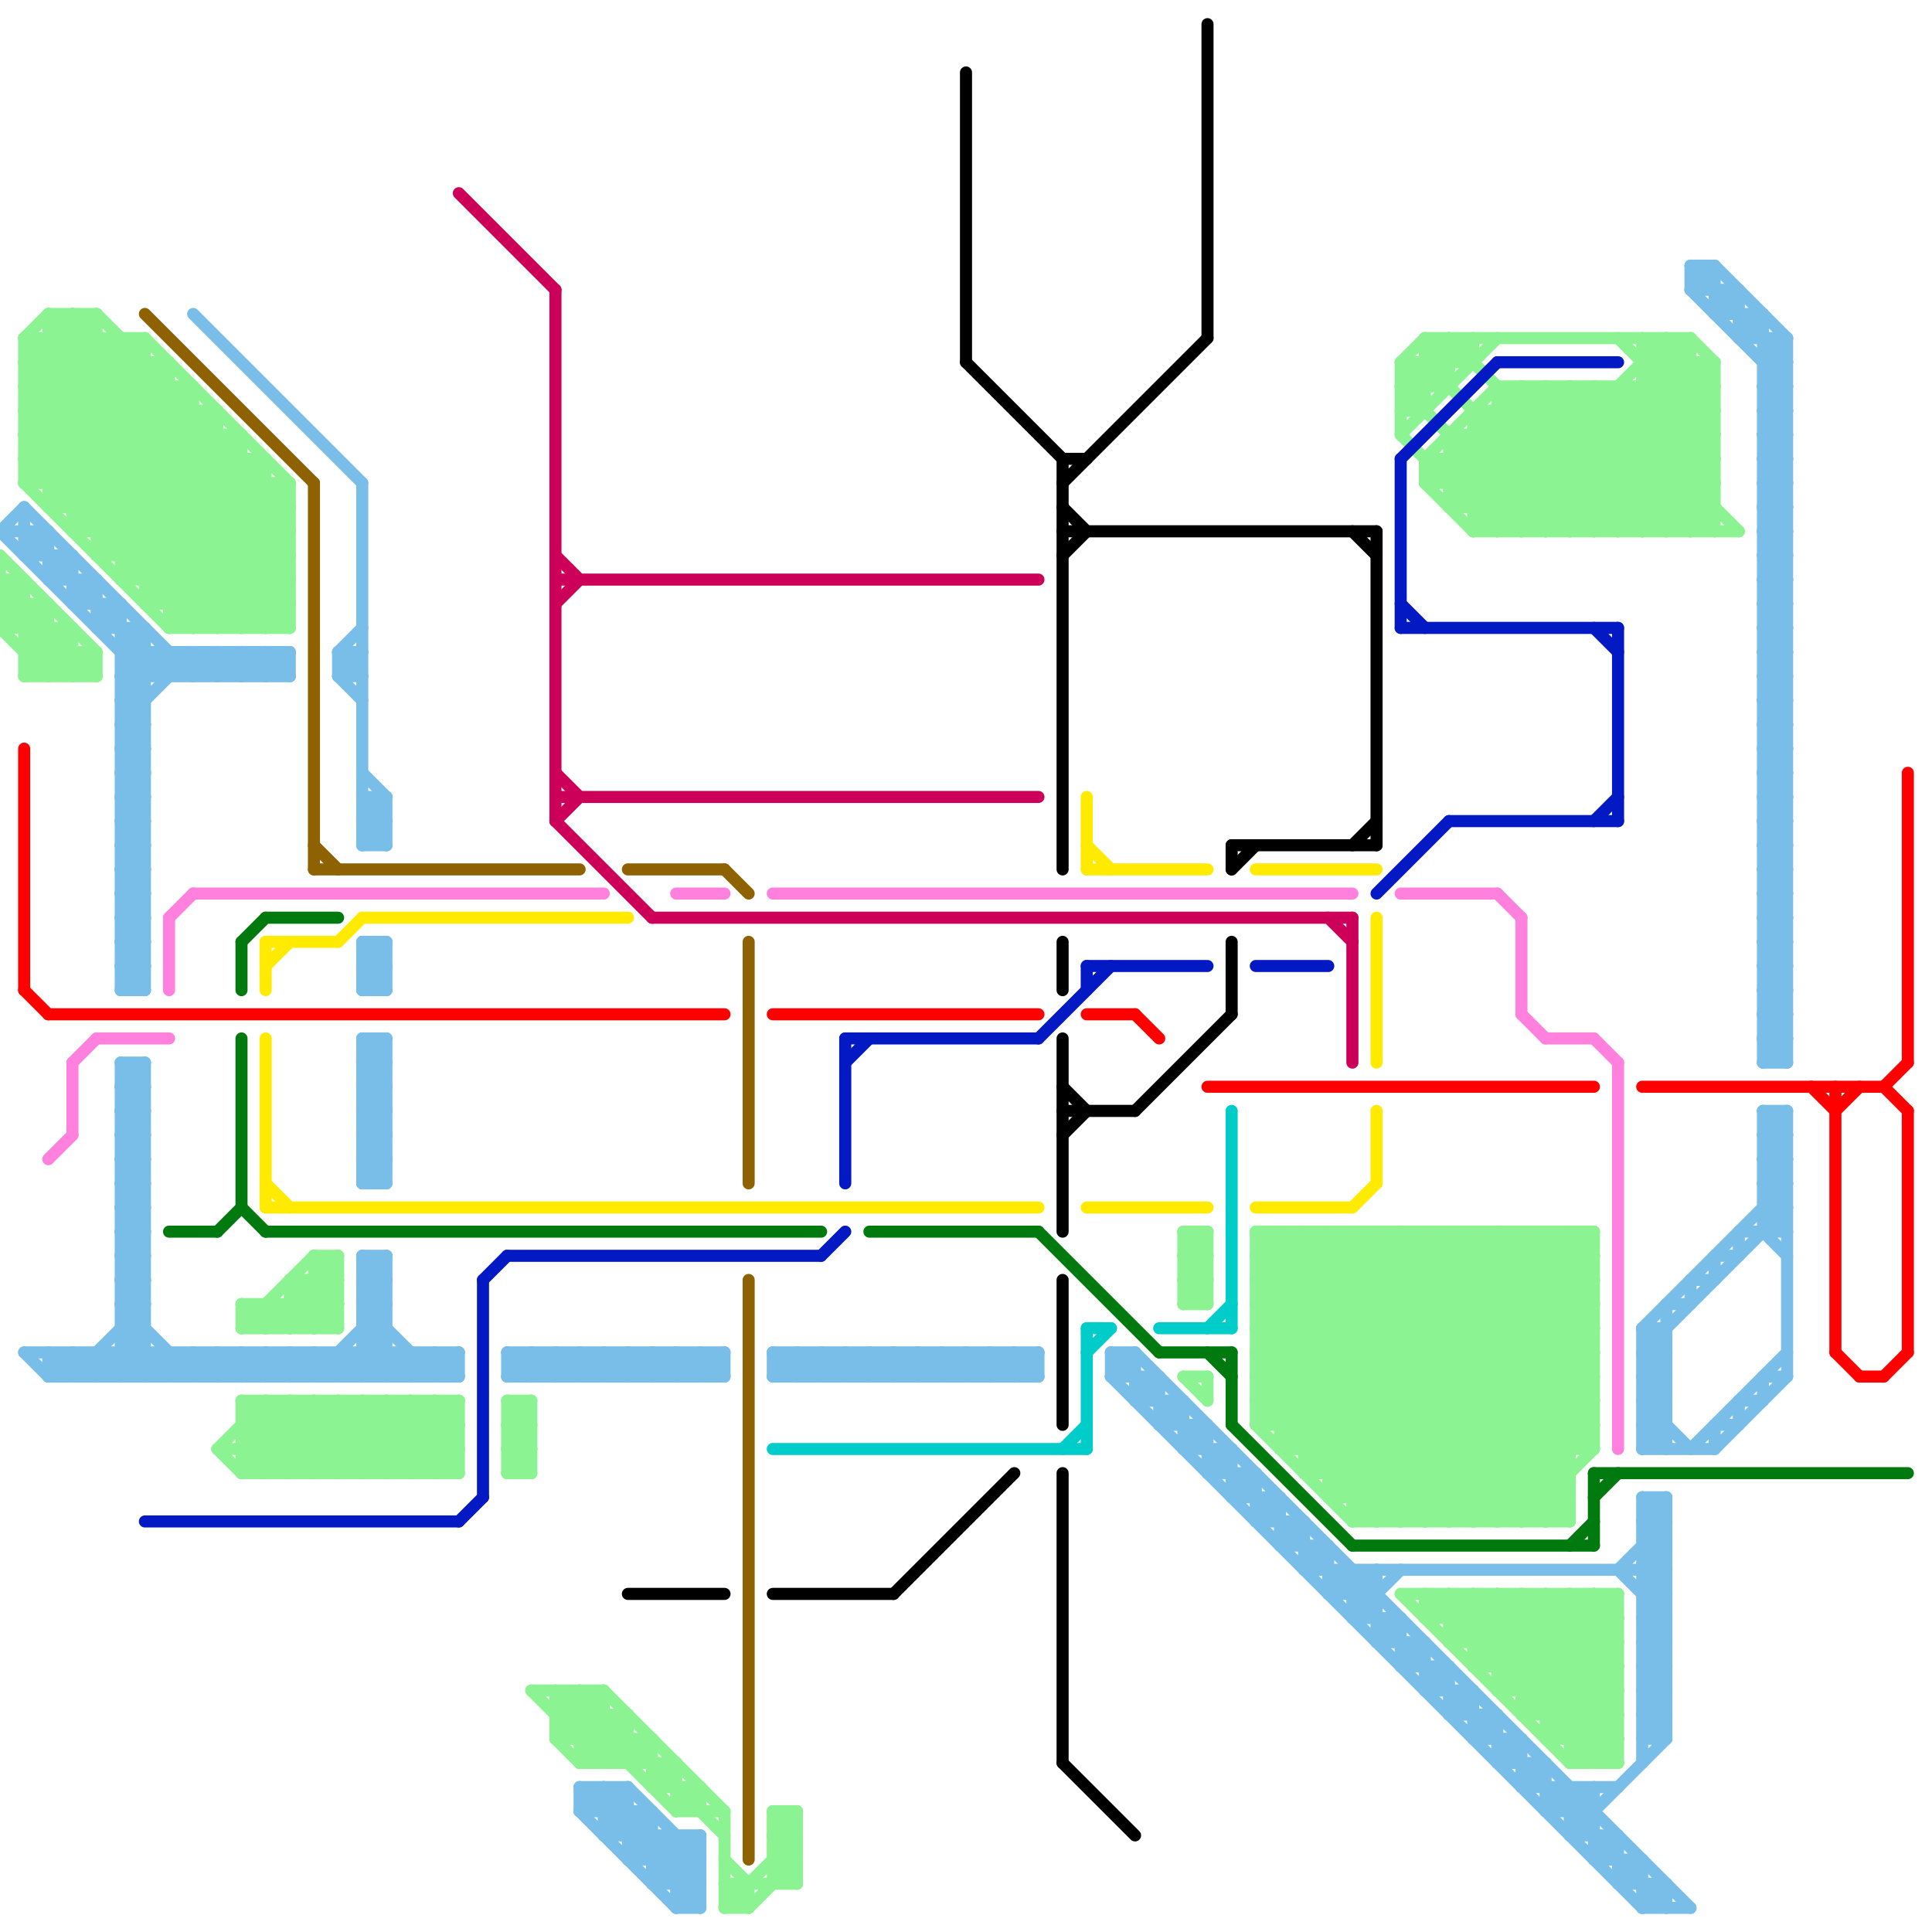 
<svg version="1.1" xmlns="http://www.w3.org/2000/svg" viewBox="0 0 80 80">
<style>line { stroke-width: 0.5; fill: none; stroke-linecap: round; stroke-linejoin: round; } .c0 { stroke: #79bde9 } .c1 { stroke: #000000 } .c2 { stroke: #8cf392 } .c3 { stroke: #ffea00 } .c4 { stroke: #ff80dd } .c5 { stroke: #ff0000 } .c6 { stroke: #0319c4 } .c7 { stroke: #8e6101 } .c8 { stroke: #007a0e } .c9 { stroke: #00ccc9 } .c10 { stroke: #cc0058 }</style><line class="c0" x1="73" y1="23" x2="74" y2="22"/><line class="c0" x1="15" y1="35" x2="16" y2="35"/><line class="c0" x1="5" y1="40" x2="6" y2="40"/><line class="c0" x1="15" y1="57" x2="16" y2="56"/><line class="c0" x1="70" y1="12" x2="71" y2="11"/><line class="c0" x1="73" y1="37" x2="74" y2="37"/><line class="c0" x1="73" y1="39" x2="74" y2="39"/><line class="c0" x1="70" y1="12" x2="74" y2="16"/><line class="c0" x1="73" y1="31" x2="74" y2="31"/><line class="c0" x1="3" y1="56" x2="3" y2="57"/><line class="c0" x1="3" y1="25" x2="4" y2="24"/><line class="c0" x1="65" y1="75" x2="66" y2="74"/><line class="c0" x1="34" y1="56" x2="35" y2="57"/><line class="c0" x1="15" y1="40" x2="16" y2="39"/><line class="c0" x1="63" y1="72" x2="63" y2="74"/><line class="c0" x1="25" y1="76" x2="29" y2="76"/><line class="c0" x1="73" y1="20" x2="74" y2="20"/><line class="c0" x1="3" y1="25" x2="5" y2="25"/><line class="c0" x1="29" y1="56" x2="29" y2="57"/><line class="c0" x1="36" y1="56" x2="37" y2="57"/><line class="c0" x1="23" y1="56" x2="23" y2="57"/><line class="c0" x1="64" y1="73" x2="64" y2="75"/><line class="c0" x1="73" y1="42" x2="74" y2="41"/><line class="c0" x1="8" y1="27" x2="9" y2="28"/><line class="c0" x1="73" y1="44" x2="74" y2="43"/><line class="c0" x1="59" y1="68" x2="59" y2="70"/><line class="c0" x1="68" y1="62" x2="68" y2="73"/><line class="c0" x1="28" y1="78" x2="29" y2="77"/><line class="c0" x1="41" y1="57" x2="42" y2="56"/><line class="c0" x1="35" y1="57" x2="36" y2="56"/><line class="c0" x1="68" y1="63" x2="69" y2="62"/><line class="c0" x1="10" y1="27" x2="11" y2="28"/><line class="c0" x1="73" y1="29" x2="74" y2="28"/><line class="c0" x1="11" y1="27" x2="11" y2="28"/><line class="c0" x1="66" y1="77" x2="68" y2="77"/><line class="c0" x1="5" y1="29" x2="6" y2="30"/><line class="c0" x1="15" y1="46" x2="16" y2="45"/><line class="c0" x1="14" y1="27" x2="15" y2="26"/><line class="c0" x1="73" y1="26" x2="74" y2="27"/><line class="c0" x1="49" y1="60" x2="50" y2="59"/><line class="c0" x1="68" y1="69" x2="69" y2="69"/><line class="c0" x1="68" y1="71" x2="69" y2="71"/><line class="c0" x1="27" y1="78" x2="29" y2="76"/><line class="c0" x1="73" y1="48" x2="74" y2="48"/><line class="c0" x1="18" y1="56" x2="18" y2="57"/><line class="c0" x1="17" y1="56" x2="17" y2="57"/><line class="c0" x1="5" y1="40" x2="6" y2="39"/><line class="c0" x1="24" y1="56" x2="25" y2="57"/><line class="c0" x1="5" y1="34" x2="6" y2="33"/><line class="c0" x1="15" y1="43" x2="16" y2="44"/><line class="c0" x1="15" y1="45" x2="16" y2="46"/><line class="c0" x1="5" y1="50" x2="6" y2="51"/><line class="c0" x1="29" y1="57" x2="30" y2="56"/><line class="c0" x1="71" y1="13" x2="73" y2="13"/><line class="c0" x1="5" y1="25" x2="5" y2="41"/><line class="c0" x1="26" y1="56" x2="27" y2="57"/><line class="c0" x1="73" y1="31" x2="74" y2="30"/><line class="c0" x1="5" y1="48" x2="6" y2="48"/><line class="c0" x1="49" y1="58" x2="49" y2="60"/><line class="c0" x1="73" y1="47" x2="74" y2="48"/><line class="c0" x1="73" y1="20" x2="74" y2="19"/><line class="c0" x1="15" y1="48" x2="16" y2="47"/><line class="c0" x1="1" y1="21" x2="8" y2="28"/><line class="c0" x1="29" y1="56" x2="30" y2="57"/><line class="c0" x1="73" y1="28" x2="74" y2="28"/><line class="c0" x1="70" y1="11" x2="74" y2="15"/><line class="c0" x1="73" y1="30" x2="74" y2="30"/><line class="c0" x1="73" y1="32" x2="74" y2="32"/><line class="c0" x1="39" y1="56" x2="40" y2="57"/><line class="c0" x1="3" y1="23" x2="3" y2="25"/><line class="c0" x1="57" y1="65" x2="57" y2="68"/><line class="c0" x1="72" y1="58" x2="72" y2="59"/><line class="c0" x1="37" y1="56" x2="38" y2="57"/><line class="c0" x1="73" y1="46" x2="74" y2="47"/><line class="c0" x1="2" y1="57" x2="19" y2="57"/><line class="c0" x1="5" y1="29" x2="6" y2="29"/><line class="c0" x1="10" y1="56" x2="11" y2="57"/><line class="c0" x1="68" y1="69" x2="69" y2="68"/><line class="c0" x1="6" y1="26" x2="6" y2="41"/><line class="c0" x1="68" y1="71" x2="69" y2="70"/><line class="c0" x1="5" y1="45" x2="6" y2="46"/><line class="c0" x1="74" y1="46" x2="74" y2="57"/><line class="c0" x1="24" y1="74" x2="26" y2="74"/><line class="c0" x1="29" y1="76" x2="29" y2="79"/><line class="c0" x1="5" y1="47" x2="6" y2="48"/><line class="c0" x1="21" y1="56" x2="22" y2="57"/><line class="c0" x1="58" y1="67" x2="58" y2="69"/><line class="c0" x1="15" y1="39" x2="15" y2="41"/><line class="c0" x1="1" y1="23" x2="2" y2="22"/><line class="c0" x1="1" y1="56" x2="19" y2="56"/><line class="c0" x1="68" y1="57" x2="69" y2="58"/><line class="c0" x1="0" y1="22" x2="2" y2="22"/><line class="c0" x1="19" y1="56" x2="19" y2="57"/><line class="c0" x1="5" y1="28" x2="6" y2="29"/><line class="c0" x1="5" y1="30" x2="6" y2="31"/><line class="c0" x1="15" y1="43" x2="16" y2="43"/><line class="c0" x1="32" y1="57" x2="43" y2="57"/><line class="c0" x1="15" y1="45" x2="16" y2="45"/><line class="c0" x1="5" y1="50" x2="6" y2="50"/><line class="c0" x1="27" y1="56" x2="27" y2="57"/><line class="c0" x1="73" y1="25" x2="74" y2="26"/><line class="c0" x1="73" y1="27" x2="74" y2="28"/><line class="c0" x1="65" y1="76" x2="67" y2="76"/><line class="c0" x1="68" y1="68" x2="69" y2="69"/><line class="c0" x1="5" y1="48" x2="6" y2="47"/><line class="c0" x1="73" y1="49" x2="74" y2="48"/><line class="c0" x1="73" y1="47" x2="74" y2="47"/><line class="c0" x1="22" y1="56" x2="22" y2="57"/><line class="c0" x1="56" y1="67" x2="58" y2="67"/><line class="c0" x1="5" y1="31" x2="6" y2="30"/><line class="c0" x1="21" y1="56" x2="30" y2="56"/><line class="c0" x1="5" y1="33" x2="6" y2="32"/><line class="c0" x1="53" y1="64" x2="55" y2="64"/><line class="c0" x1="5" y1="35" x2="6" y2="34"/><line class="c0" x1="15" y1="44" x2="16" y2="45"/><line class="c0" x1="64" y1="75" x2="66" y2="75"/><line class="c0" x1="9" y1="56" x2="9" y2="57"/><line class="c0" x1="73" y1="28" x2="74" y2="27"/><line class="c0" x1="73" y1="30" x2="74" y2="29"/><line class="c0" x1="50" y1="61" x2="52" y2="61"/><line class="c0" x1="73" y1="32" x2="74" y2="31"/><line class="c0" x1="5" y1="49" x2="6" y2="49"/><line class="c0" x1="5" y1="51" x2="6" y2="51"/><line class="c0" x1="38" y1="56" x2="38" y2="57"/><line class="c0" x1="68" y1="65" x2="69" y2="66"/><line class="c0" x1="32" y1="56" x2="33" y2="57"/><line class="c0" x1="73" y1="46" x2="74" y2="46"/><line class="c0" x1="4" y1="56" x2="4" y2="57"/><line class="c0" x1="15" y1="47" x2="16" y2="46"/><line class="c0" x1="0" y1="22" x2="1" y2="21"/><line class="c0" x1="72" y1="14" x2="74" y2="14"/><line class="c0" x1="15" y1="49" x2="16" y2="48"/><line class="c0" x1="70" y1="11" x2="70" y2="12"/><line class="c0" x1="71" y1="52" x2="71" y2="53"/><line class="c0" x1="68" y1="70" x2="69" y2="70"/><line class="c0" x1="68" y1="72" x2="69" y2="72"/><line class="c0" x1="13" y1="57" x2="16" y2="54"/><line class="c0" x1="73" y1="36" x2="74" y2="37"/><line class="c0" x1="35" y1="56" x2="35" y2="57"/><line class="c0" x1="68" y1="57" x2="69" y2="57"/><line class="c0" x1="5" y1="30" x2="6" y2="30"/><line class="c0" x1="25" y1="76" x2="26" y2="75"/><line class="c0" x1="5" y1="50" x2="6" y2="49"/><line class="c0" x1="54" y1="65" x2="55" y2="64"/><line class="c0" x1="15" y1="53" x2="16" y2="54"/><line class="c0" x1="73" y1="17" x2="74" y2="17"/><line class="c0" x1="73" y1="19" x2="74" y2="19"/><line class="c0" x1="5" y1="44" x2="6" y2="45"/><line class="c0" x1="5" y1="36" x2="6" y2="37"/><line class="c0" x1="5" y1="38" x2="6" y2="39"/><line class="c0" x1="68" y1="55" x2="68" y2="60"/><line class="c0" x1="71" y1="11" x2="71" y2="13"/><line class="c0" x1="72" y1="14" x2="73" y2="13"/><line class="c0" x1="68" y1="56" x2="69" y2="57"/><line class="c0" x1="73" y1="33" x2="74" y2="34"/><line class="c0" x1="73" y1="35" x2="74" y2="36"/><line class="c0" x1="32" y1="56" x2="43" y2="56"/><line class="c0" x1="15" y1="34" x2="16" y2="34"/><line class="c0" x1="15" y1="44" x2="16" y2="44"/><line class="c0" x1="5" y1="27" x2="12" y2="27"/><line class="c0" x1="73" y1="57" x2="74" y2="57"/><line class="c0" x1="14" y1="28" x2="15" y2="29"/><line class="c0" x1="68" y1="58" x2="70" y2="60"/><line class="c0" x1="71" y1="11" x2="74" y2="14"/><line class="c0" x1="24" y1="75" x2="27" y2="75"/><line class="c0" x1="5" y1="49" x2="6" y2="48"/><line class="c0" x1="73" y1="38" x2="74" y2="38"/><line class="c0" x1="5" y1="51" x2="6" y2="50"/><line class="c0" x1="73" y1="40" x2="74" y2="40"/><line class="c0" x1="25" y1="57" x2="26" y2="56"/><line class="c0" x1="8" y1="13" x2="15" y2="20"/><line class="c0" x1="15" y1="52" x2="16" y2="53"/><line class="c0" x1="40" y1="56" x2="40" y2="57"/><line class="c0" x1="5" y1="44" x2="5" y2="57"/><line class="c0" x1="12" y1="57" x2="13" y2="56"/><line class="c0" x1="68" y1="59" x2="69" y2="59"/><line class="c0" x1="21" y1="57" x2="30" y2="57"/><line class="c0" x1="41" y1="56" x2="41" y2="57"/><line class="c0" x1="23" y1="56" x2="24" y2="57"/><line class="c0" x1="7" y1="57" x2="8" y2="56"/><line class="c0" x1="28" y1="79" x2="29" y2="78"/><line class="c0" x1="64" y1="75" x2="65" y2="74"/><line class="c0" x1="68" y1="70" x2="69" y2="69"/><line class="c0" x1="68" y1="72" x2="69" y2="71"/><line class="c0" x1="43" y1="56" x2="43" y2="57"/><line class="c0" x1="5" y1="53" x2="6" y2="54"/><line class="c0" x1="14" y1="57" x2="16" y2="55"/><line class="c0" x1="51" y1="62" x2="52" y2="61"/><line class="c0" x1="73" y1="24" x2="74" y2="25"/><line class="c0" x1="68" y1="67" x2="69" y2="68"/><line class="c0" x1="15" y1="33" x2="16" y2="34"/><line class="c0" x1="48" y1="59" x2="49" y2="58"/><line class="c0" x1="15" y1="53" x2="16" y2="53"/><line class="c0" x1="51" y1="62" x2="53" y2="62"/><line class="c0" x1="73" y1="17" x2="74" y2="16"/><line class="c0" x1="49" y1="60" x2="51" y2="60"/><line class="c0" x1="15" y1="20" x2="15" y2="35"/><line class="c0" x1="73" y1="19" x2="74" y2="18"/><line class="c0" x1="5" y1="36" x2="6" y2="36"/><line class="c0" x1="5" y1="38" x2="6" y2="38"/><line class="c0" x1="25" y1="56" x2="25" y2="57"/><line class="c0" x1="68" y1="56" x2="69" y2="56"/><line class="c0" x1="3" y1="56" x2="4" y2="57"/><line class="c0" x1="65" y1="74" x2="65" y2="76"/><line class="c0" x1="73" y1="33" x2="74" y2="33"/><line class="c0" x1="46" y1="57" x2="68" y2="79"/><line class="c0" x1="56" y1="67" x2="58" y2="65"/><line class="c0" x1="73" y1="35" x2="74" y2="35"/><line class="c0" x1="47" y1="58" x2="48" y2="57"/><line class="c0" x1="5" y1="52" x2="6" y2="53"/><line class="c0" x1="8" y1="57" x2="9" y2="56"/><line class="c0" x1="15" y1="34" x2="16" y2="33"/><line class="c0" x1="2" y1="57" x2="3" y2="56"/><line class="c0" x1="73" y1="16" x2="74" y2="16"/><line class="c0" x1="73" y1="18" x2="74" y2="18"/><line class="c0" x1="15" y1="32" x2="16" y2="33"/><line class="c0" x1="5" y1="37" x2="6" y2="38"/><line class="c0" x1="73" y1="38" x2="74" y2="37"/><line class="c0" x1="5" y1="39" x2="6" y2="40"/><line class="c0" x1="56" y1="66" x2="57" y2="65"/><line class="c0" x1="73" y1="40" x2="74" y2="39"/><line class="c0" x1="15" y1="52" x2="16" y2="52"/><line class="c0" x1="15" y1="54" x2="16" y2="54"/><line class="c0" x1="50" y1="59" x2="50" y2="61"/><line class="c0" x1="68" y1="59" x2="69" y2="58"/><line class="c0" x1="58" y1="69" x2="60" y2="69"/><line class="c0" x1="73" y1="41" x2="74" y2="42"/><line class="c0" x1="5" y1="28" x2="12" y2="28"/><line class="c0" x1="34" y1="57" x2="35" y2="56"/><line class="c0" x1="9" y1="27" x2="9" y2="28"/><line class="c0" x1="28" y1="57" x2="29" y2="56"/><line class="c0" x1="15" y1="35" x2="16" y2="34"/><line class="c0" x1="36" y1="57" x2="37" y2="56"/><line class="c0" x1="57" y1="68" x2="59" y2="68"/><line class="c0" x1="11" y1="27" x2="12" y2="28"/><line class="c0" x1="68" y1="58" x2="69" y2="58"/><line class="c0" x1="73" y1="37" x2="74" y2="36"/><line class="c0" x1="73" y1="24" x2="74" y2="24"/><line class="c0" x1="73" y1="39" x2="74" y2="38"/><line class="c0" x1="73" y1="22" x2="74" y2="23"/><line class="c0" x1="68" y1="67" x2="69" y2="67"/><line class="c0" x1="5" y1="36" x2="6" y2="35"/><line class="c0" x1="5" y1="38" x2="6" y2="37"/><line class="c0" x1="1" y1="23" x2="3" y2="23"/><line class="c0" x1="4" y1="26" x2="5" y2="25"/><line class="c0" x1="42" y1="56" x2="43" y2="57"/><line class="c0" x1="5" y1="46" x2="6" y2="47"/><line class="c0" x1="5" y1="56" x2="6" y2="57"/><line class="c0" x1="5" y1="32" x2="6" y2="33"/><line class="c0" x1="71" y1="59" x2="71" y2="60"/><line class="c0" x1="25" y1="74" x2="25" y2="76"/><line class="c0" x1="10" y1="57" x2="11" y2="56"/><line class="c0" x1="70" y1="53" x2="71" y2="53"/><line class="c0" x1="58" y1="69" x2="59" y2="68"/><line class="c0" x1="73" y1="43" x2="74" y2="44"/><line class="c0" x1="73" y1="16" x2="74" y2="15"/><line class="c0" x1="73" y1="18" x2="74" y2="17"/><line class="c0" x1="61" y1="72" x2="62" y2="71"/><line class="c0" x1="5" y1="37" x2="6" y2="37"/><line class="c0" x1="24" y1="57" x2="25" y2="56"/><line class="c0" x1="5" y1="39" x2="6" y2="39"/><line class="c0" x1="18" y1="57" x2="19" y2="56"/><line class="c0" x1="71" y1="60" x2="74" y2="57"/><line class="c0" x1="5" y1="57" x2="6" y2="56"/><line class="c0" x1="4" y1="24" x2="4" y2="26"/><line class="c0" x1="57" y1="68" x2="58" y2="67"/><line class="c0" x1="16" y1="39" x2="16" y2="41"/><line class="c0" x1="73" y1="26" x2="74" y2="26"/><line class="c0" x1="73" y1="48" x2="74" y2="47"/><line class="c0" x1="16" y1="43" x2="16" y2="49"/><line class="c0" x1="18" y1="56" x2="19" y2="57"/><line class="c0" x1="12" y1="27" x2="12" y2="28"/><line class="c0" x1="68" y1="58" x2="69" y2="57"/><line class="c0" x1="73" y1="24" x2="74" y2="23"/><line class="c0" x1="0" y1="22" x2="6" y2="28"/><line class="c0" x1="26" y1="76" x2="27" y2="75"/><line class="c0" x1="39" y1="57" x2="40" y2="56"/><line class="c0" x1="14" y1="27" x2="14" y2="28"/><line class="c0" x1="73" y1="34" x2="74" y2="35"/><line class="c0" x1="5" y1="30" x2="8" y2="27"/><line class="c0" x1="15" y1="41" x2="16" y2="41"/><line class="c0" x1="56" y1="65" x2="56" y2="67"/><line class="c0" x1="5" y1="46" x2="6" y2="46"/><line class="c0" x1="12" y1="56" x2="12" y2="57"/><line class="c0" x1="73" y1="21" x2="74" y2="22"/><line class="c0" x1="69" y1="62" x2="69" y2="72"/><line class="c0" x1="73" y1="23" x2="74" y2="24"/><line class="c0" x1="68" y1="79" x2="69" y2="78"/><line class="c0" x1="68" y1="66" x2="69" y2="66"/><line class="c0" x1="14" y1="56" x2="14" y2="57"/><line class="c0" x1="13" y1="56" x2="13" y2="57"/><line class="c0" x1="62" y1="73" x2="64" y2="73"/><line class="c0" x1="7" y1="27" x2="7" y2="28"/><line class="c0" x1="1" y1="21" x2="1" y2="23"/><line class="c0" x1="5" y1="27" x2="6" y2="26"/><line class="c0" x1="5" y1="37" x2="6" y2="36"/><line class="c0" x1="26" y1="57" x2="27" y2="56"/><line class="c0" x1="5" y1="39" x2="6" y2="38"/><line class="c0" x1="32" y1="57" x2="33" y2="56"/><line class="c0" x1="15" y1="40" x2="16" y2="41"/><line class="c0" x1="22" y1="56" x2="23" y2="57"/><line class="c0" x1="52" y1="63" x2="53" y2="62"/><line class="c0" x1="8" y1="28" x2="9" y2="27"/><line class="c0" x1="73" y1="26" x2="74" y2="25"/><line class="c0" x1="5" y1="45" x2="6" y2="45"/><line class="c0" x1="68" y1="77" x2="68" y2="79"/><line class="c0" x1="27" y1="57" x2="28" y2="56"/><line class="c0" x1="5" y1="47" x2="6" y2="47"/><line class="c0" x1="73" y1="42" x2="74" y2="43"/><line class="c0" x1="68" y1="63" x2="69" y2="64"/><line class="c0" x1="25" y1="75" x2="26" y2="74"/><line class="c0" x1="73" y1="29" x2="74" y2="30"/><line class="c0" x1="11" y1="56" x2="12" y2="57"/><line class="c0" x1="38" y1="56" x2="39" y2="57"/><line class="c0" x1="15" y1="45" x2="16" y2="44"/><line class="c0" x1="73" y1="25" x2="74" y2="25"/><line class="c0" x1="4" y1="56" x2="5" y2="57"/><line class="c0" x1="73" y1="27" x2="74" y2="27"/><line class="c0" x1="51" y1="60" x2="51" y2="62"/><line class="c0" x1="37" y1="57" x2="38" y2="56"/><line class="c0" x1="33" y1="56" x2="33" y2="57"/><line class="c0" x1="68" y1="68" x2="69" y2="68"/><line class="c0" x1="15" y1="39" x2="16" y2="40"/><line class="c0" x1="15" y1="54" x2="18" y2="57"/><line class="c0" x1="40" y1="56" x2="41" y2="57"/><line class="c0" x1="73" y1="47" x2="74" y2="46"/><line class="c0" x1="73" y1="34" x2="74" y2="34"/><line class="c0" x1="27" y1="56" x2="28" y2="57"/><line class="c0" x1="8" y1="56" x2="8" y2="57"/><line class="c0" x1="15" y1="46" x2="16" y2="47"/><line class="c0" x1="72" y1="51" x2="72" y2="52"/><line class="c0" x1="2" y1="56" x2="2" y2="57"/><line class="c0" x1="59" y1="70" x2="60" y2="69"/><line class="c0" x1="27" y1="78" x2="29" y2="78"/><line class="c0" x1="73" y1="50" x2="74" y2="51"/><line class="c0" x1="28" y1="56" x2="28" y2="57"/><line class="c0" x1="35" y1="56" x2="36" y2="57"/><line class="c0" x1="5" y1="55" x2="7" y2="57"/><line class="c0" x1="26" y1="74" x2="26" y2="77"/><line class="c0" x1="11" y1="56" x2="11" y2="57"/><line class="c0" x1="40" y1="57" x2="41" y2="56"/><line class="c0" x1="73" y1="15" x2="74" y2="15"/><line class="c0" x1="26" y1="77" x2="27" y2="76"/><line class="c0" x1="5" y1="40" x2="6" y2="41"/><line class="c0" x1="55" y1="66" x2="56" y2="65"/><line class="c0" x1="67" y1="65" x2="69" y2="63"/><line class="c0" x1="5" y1="34" x2="6" y2="35"/><line class="c0" x1="63" y1="74" x2="67" y2="74"/><line class="c0" x1="9" y1="56" x2="10" y2="57"/><line class="c0" x1="3" y1="57" x2="6" y2="54"/><line class="c0" x1="73" y1="31" x2="74" y2="32"/><line class="c0" x1="15" y1="40" x2="16" y2="40"/><line class="c0" x1="8" y1="27" x2="8" y2="28"/><line class="c0" x1="73" y1="20" x2="74" y2="21"/><line class="c0" x1="10" y1="28" x2="11" y2="27"/><line class="c0" x1="10" y1="27" x2="10" y2="28"/><line class="c0" x1="68" y1="55" x2="69" y2="56"/><line class="c0" x1="73" y1="42" x2="74" y2="42"/><line class="c0" x1="5" y1="45" x2="6" y2="44"/><line class="c0" x1="73" y1="44" x2="74" y2="44"/><line class="c0" x1="5" y1="47" x2="6" y2="46"/><line class="c0" x1="73" y1="36" x2="74" y2="36"/><line class="c0" x1="55" y1="64" x2="55" y2="66"/><line class="c0" x1="15" y1="48" x2="16" y2="49"/><line class="c0" x1="15" y1="43" x2="15" y2="49"/><line class="c0" x1="68" y1="57" x2="69" y2="56"/><line class="c0" x1="5" y1="54" x2="8" y2="57"/><line class="c0" x1="5" y1="28" x2="6" y2="27"/><line class="c0" x1="63" y1="74" x2="64" y2="73"/><line class="c0" x1="68" y1="56" x2="74" y2="50"/><line class="c0" x1="70" y1="11" x2="71" y2="11"/><line class="c0" x1="62" y1="73" x2="63" y2="72"/><line class="c0" x1="4" y1="57" x2="6" y2="55"/><line class="c0" x1="9" y1="28" x2="10" y2="27"/><line class="c0" x1="73" y1="25" x2="74" y2="24"/><line class="c0" x1="73" y1="27" x2="74" y2="26"/><line class="c0" x1="15" y1="39" x2="16" y2="39"/><line class="c0" x1="5" y1="44" x2="6" y2="44"/><line class="c0" x1="68" y1="68" x2="69" y2="67"/><line class="c0" x1="68" y1="60" x2="69" y2="59"/><line class="c0" x1="73" y1="34" x2="74" y2="33"/><line class="c0" x1="48" y1="59" x2="50" y2="59"/><line class="c0" x1="34" y1="56" x2="34" y2="57"/><line class="c0" x1="41" y1="56" x2="42" y2="57"/><line class="c0" x1="72" y1="51" x2="74" y2="51"/><line class="c0" x1="46" y1="57" x2="47" y2="56"/><line class="c0" x1="36" y1="56" x2="36" y2="57"/><line class="c0" x1="30" y1="56" x2="30" y2="57"/><line class="c0" x1="15" y1="44" x2="16" y2="43"/><line class="c0" x1="14" y1="28" x2="15" y2="28"/><line class="c0" x1="62" y1="71" x2="62" y2="73"/><line class="c0" x1="47" y1="58" x2="49" y2="58"/><line class="c0" x1="73" y1="15" x2="74" y2="14"/><line class="c0" x1="5" y1="34" x2="6" y2="34"/><line class="c0" x1="27" y1="77" x2="28" y2="76"/><line class="c0" x1="68" y1="65" x2="69" y2="64"/><line class="c0" x1="66" y1="74" x2="66" y2="77"/><line class="c0" x1="46" y1="56" x2="47" y2="56"/><line class="c0" x1="61" y1="70" x2="61" y2="72"/><line class="c0" x1="5" y1="48" x2="6" y2="49"/><line class="c0" x1="73" y1="49" x2="74" y2="50"/><line class="c0" x1="4" y1="26" x2="6" y2="26"/><line class="c0" x1="25" y1="56" x2="26" y2="57"/><line class="c0" x1="47" y1="56" x2="70" y2="79"/><line class="c0" x1="68" y1="55" x2="69" y2="55"/><line class="c0" x1="5" y1="31" x2="6" y2="32"/><line class="c0" x1="5" y1="33" x2="6" y2="34"/><line class="c0" x1="72" y1="12" x2="72" y2="14"/><line class="c0" x1="73" y1="36" x2="74" y2="35"/><line class="c0" x1="5" y1="35" x2="6" y2="36"/><line class="c0" x1="15" y1="48" x2="16" y2="48"/><line class="c0" x1="46" y1="56" x2="69" y2="79"/><line class="c0" x1="5" y1="53" x2="6" y2="53"/><line class="c0" x1="67" y1="78" x2="69" y2="78"/><line class="c0" x1="5" y1="55" x2="6" y2="55"/><line class="c0" x1="71" y1="52" x2="72" y2="52"/><line class="c0" x1="28" y1="76" x2="28" y2="79"/><line class="c0" x1="27" y1="75" x2="27" y2="78"/><line class="c0" x1="61" y1="72" x2="63" y2="72"/><line class="c0" x1="73" y1="28" x2="74" y2="29"/><line class="c0" x1="73" y1="30" x2="74" y2="31"/><line class="c0" x1="37" y1="56" x2="37" y2="57"/><line class="c0" x1="25" y1="74" x2="29" y2="78"/><line class="c0" x1="73" y1="32" x2="74" y2="33"/><line class="c0" x1="6" y1="44" x2="6" y2="57"/><line class="c0" x1="24" y1="56" x2="24" y2="57"/><line class="c0" x1="15" y1="33" x2="16" y2="33"/><line class="c0" x1="11" y1="28" x2="12" y2="27"/><line class="c0" x1="1" y1="22" x2="7" y2="28"/><line class="c0" x1="15" y1="53" x2="16" y2="52"/><line class="c0" x1="21" y1="57" x2="22" y2="56"/><line class="c0" x1="15" y1="47" x2="16" y2="48"/><line class="c0" x1="73" y1="33" x2="74" y2="32"/><line class="c0" x1="23" y1="57" x2="24" y2="56"/><line class="c0" x1="73" y1="35" x2="74" y2="34"/><line class="c0" x1="5" y1="52" x2="6" y2="52"/><line class="c0" x1="5" y1="54" x2="6" y2="54"/><line class="c0" x1="73" y1="51" x2="74" y2="52"/><line class="c0" x1="14" y1="28" x2="15" y2="27"/><line class="c0" x1="70" y1="53" x2="70" y2="54"/><line class="c0" x1="42" y1="56" x2="42" y2="57"/><line class="c0" x1="16" y1="52" x2="16" y2="57"/><line class="c0" x1="39" y1="56" x2="39" y2="57"/><line class="c0" x1="15" y1="54" x2="16" y2="53"/><line class="c0" x1="2" y1="24" x2="4" y2="24"/><line class="c0" x1="73" y1="13" x2="73" y2="44"/><line class="c0" x1="68" y1="62" x2="69" y2="63"/><line class="c0" x1="73" y1="49" x2="74" y2="49"/><line class="c0" x1="73" y1="41" x2="74" y2="41"/><line class="c0" x1="48" y1="57" x2="48" y2="59"/><line class="c0" x1="60" y1="71" x2="61" y2="70"/><line class="c0" x1="68" y1="79" x2="70" y2="79"/><line class="c0" x1="5" y1="31" x2="6" y2="31"/><line class="c0" x1="5" y1="33" x2="6" y2="33"/><line class="c0" x1="9" y1="27" x2="10" y2="28"/><line class="c0" x1="15" y1="55" x2="17" y2="57"/><line class="c0" x1="5" y1="35" x2="6" y2="35"/><line class="c0" x1="5" y1="53" x2="6" y2="52"/><line class="c0" x1="21" y1="56" x2="21" y2="57"/><line class="c0" x1="70" y1="60" x2="74" y2="56"/><line class="c0" x1="47" y1="56" x2="47" y2="58"/><line class="c0" x1="55" y1="66" x2="57" y2="66"/><line class="c0" x1="73" y1="22" x2="74" y2="22"/><line class="c0" x1="32" y1="56" x2="32" y2="57"/><line class="c0" x1="11" y1="57" x2="12" y2="56"/><line class="c0" x1="26" y1="56" x2="26" y2="57"/><line class="c0" x1="5" y1="49" x2="6" y2="50"/><line class="c0" x1="68" y1="67" x2="69" y2="66"/><line class="c0" x1="1" y1="56" x2="2" y2="57"/><line class="c0" x1="5" y1="51" x2="6" y2="52"/><line class="c0" x1="52" y1="63" x2="54" y2="63"/><line class="c0" x1="71" y1="13" x2="72" y2="12"/><line class="c0" x1="60" y1="69" x2="60" y2="71"/><line class="c0" x1="15" y1="47" x2="16" y2="47"/><line class="c0" x1="15" y1="49" x2="16" y2="49"/><line class="c0" x1="5" y1="32" x2="6" y2="32"/><line class="c0" x1="67" y1="78" x2="68" y2="77"/><line class="c0" x1="68" y1="70" x2="69" y2="71"/><line class="c0" x1="69" y1="54" x2="70" y2="54"/><line class="c0" x1="74" y1="14" x2="74" y2="44"/><line class="c0" x1="5" y1="52" x2="6" y2="51"/><line class="c0" x1="5" y1="54" x2="6" y2="53"/><line class="c0" x1="68" y1="64" x2="69" y2="65"/><line class="c0" x1="73" y1="43" x2="74" y2="43"/><line class="c0" x1="73" y1="46" x2="73" y2="51"/><line class="c0" x1="16" y1="57" x2="17" y2="56"/><line class="c0" x1="54" y1="63" x2="54" y2="65"/><line class="c0" x1="9" y1="57" x2="10" y2="56"/><line class="c0" x1="12" y1="56" x2="13" y2="57"/><line class="c0" x1="66" y1="77" x2="67" y2="76"/><line class="c0" x1="59" y1="70" x2="61" y2="70"/><line class="c0" x1="17" y1="57" x2="18" y2="56"/><line class="c0" x1="73" y1="17" x2="74" y2="18"/><line class="c0" x1="73" y1="57" x2="73" y2="58"/><line class="c0" x1="73" y1="19" x2="74" y2="20"/><line class="c0" x1="68" y1="62" x2="69" y2="62"/><line class="c0" x1="67" y1="76" x2="67" y2="78"/><line class="c0" x1="73" y1="41" x2="74" y2="40"/><line class="c0" x1="15" y1="55" x2="16" y2="55"/><line class="c0" x1="53" y1="64" x2="54" y2="63"/><line class="c0" x1="42" y1="57" x2="43" y2="56"/><line class="c0" x1="50" y1="61" x2="51" y2="60"/><line class="c0" x1="7" y1="56" x2="7" y2="57"/><line class="c0" x1="15" y1="34" x2="16" y2="35"/><line class="c0" x1="68" y1="55" x2="74" y2="49"/><line class="c0" x1="73" y1="22" x2="74" y2="21"/><line class="c0" x1="2" y1="24" x2="3" y2="23"/><line class="c0" x1="24" y1="75" x2="28" y2="79"/><line class="c0" x1="6" y1="57" x2="7" y2="56"/><line class="c0" x1="5" y1="41" x2="6" y2="41"/><line class="c0" x1="73" y1="38" x2="74" y2="39"/><line class="c0" x1="73" y1="40" x2="74" y2="41"/><line class="c0" x1="26" y1="77" x2="29" y2="77"/><line class="c0" x1="24" y1="74" x2="29" y2="79"/><line class="c0" x1="65" y1="76" x2="69" y2="72"/><line class="c0" x1="68" y1="59" x2="69" y2="60"/><line class="c0" x1="14" y1="27" x2="15" y2="28"/><line class="c0" x1="15" y1="41" x2="16" y2="40"/><line class="c0" x1="5" y1="46" x2="6" y2="45"/><line class="c0" x1="5" y1="32" x2="6" y2="31"/><line class="c0" x1="73" y1="21" x2="74" y2="21"/><line class="c0" x1="28" y1="79" x2="29" y2="79"/><line class="c0" x1="73" y1="23" x2="74" y2="23"/><line class="c0" x1="2" y1="56" x2="3" y2="57"/><line class="c0" x1="68" y1="66" x2="69" y2="65"/><line class="c0" x1="68" y1="64" x2="69" y2="64"/><line class="c0" x1="2" y1="22" x2="2" y2="24"/><line class="c0" x1="73" y1="43" x2="74" y2="42"/><line class="c0" x1="71" y1="59" x2="72" y2="59"/><line class="c0" x1="15" y1="52" x2="15" y2="57"/><line class="c0" x1="33" y1="56" x2="34" y2="57"/><line class="c0" x1="73" y1="37" x2="74" y2="38"/><line class="c0" x1="73" y1="39" x2="74" y2="40"/><line class="c0" x1="14" y1="56" x2="15" y2="57"/><line class="c0" x1="72" y1="58" x2="73" y2="58"/><line class="c0" x1="38" y1="57" x2="39" y2="56"/><line class="c0" x1="13" y1="56" x2="14" y2="57"/><line class="c0" x1="46" y1="56" x2="46" y2="57"/><line class="c0" x1="28" y1="56" x2="29" y2="57"/><line class="c0" x1="15" y1="56" x2="16" y2="57"/><line class="c0" x1="16" y1="33" x2="16" y2="35"/><line class="c0" x1="68" y1="60" x2="71" y2="60"/><line class="c0" x1="54" y1="65" x2="69" y2="65"/><line class="c0" x1="33" y1="57" x2="34" y2="56"/><line class="c0" x1="68" y1="63" x2="69" y2="63"/><line class="c0" x1="26" y1="74" x2="29" y2="77"/><line class="c0" x1="69" y1="78" x2="69" y2="79"/><line class="c0" x1="73" y1="29" x2="74" y2="29"/><line class="c0" x1="67" y1="65" x2="69" y2="67"/><line class="c0" x1="70" y1="12" x2="72" y2="12"/><line class="c0" x1="73" y1="16" x2="74" y2="17"/><line class="c0" x1="53" y1="62" x2="53" y2="64"/><line class="c0" x1="73" y1="18" x2="74" y2="19"/><line class="c0" x1="5" y1="29" x2="7" y2="27"/><line class="c0" x1="5" y1="41" x2="6" y2="40"/><line class="c0" x1="10" y1="56" x2="10" y2="57"/><line class="c0" x1="15" y1="46" x2="16" y2="46"/><line class="c0" x1="14" y1="27" x2="15" y2="27"/><line class="c0" x1="22" y1="57" x2="23" y2="56"/><line class="c0" x1="68" y1="69" x2="69" y2="70"/><line class="c0" x1="8" y1="56" x2="9" y2="57"/><line class="c0" x1="68" y1="71" x2="69" y2="72"/><line class="c0" x1="73" y1="50" x2="74" y2="50"/><line class="c0" x1="52" y1="61" x2="52" y2="63"/><line class="c0" x1="24" y1="75" x2="25" y2="74"/><line class="c0" x1="60" y1="71" x2="62" y2="71"/><line class="c0" x1="69" y1="54" x2="69" y2="60"/><line class="c0" x1="73" y1="48" x2="74" y2="49"/><line class="c0" x1="24" y1="74" x2="24" y2="75"/><line class="c0" x1="73" y1="21" x2="74" y2="20"/><line class="c0" x1="46" y1="57" x2="48" y2="57"/><line class="c1" x1="32" y1="66" x2="37" y2="66"/><line class="c1" x1="44" y1="39" x2="44" y2="41"/><line class="c1" x1="37" y1="66" x2="42" y2="61"/><line class="c1" x1="51" y1="35" x2="57" y2="35"/><line class="c1" x1="26" y1="66" x2="30" y2="66"/><line class="c1" x1="44" y1="23" x2="45" y2="22"/><line class="c1" x1="47" y1="46" x2="51" y2="42"/><line class="c1" x1="44" y1="53" x2="44" y2="59"/><line class="c1" x1="44" y1="61" x2="44" y2="73"/><line class="c1" x1="56" y1="22" x2="57" y2="23"/><line class="c1" x1="51" y1="39" x2="51" y2="42"/><line class="c1" x1="51" y1="36" x2="52" y2="35"/><line class="c1" x1="44" y1="47" x2="45" y2="46"/><line class="c1" x1="44" y1="21" x2="45" y2="22"/><line class="c1" x1="51" y1="35" x2="51" y2="36"/><line class="c1" x1="44" y1="46" x2="47" y2="46"/><line class="c1" x1="50" y1="1" x2="50" y2="14"/><line class="c1" x1="44" y1="43" x2="44" y2="51"/><line class="c1" x1="44" y1="73" x2="47" y2="76"/><line class="c1" x1="44" y1="19" x2="44" y2="36"/><line class="c1" x1="40" y1="15" x2="44" y2="19"/><line class="c1" x1="44" y1="45" x2="45" y2="46"/><line class="c1" x1="44" y1="20" x2="50" y2="14"/><line class="c1" x1="44" y1="22" x2="57" y2="22"/><line class="c1" x1="44" y1="19" x2="45" y2="19"/><line class="c1" x1="40" y1="3" x2="40" y2="15"/><line class="c1" x1="56" y1="35" x2="57" y2="34"/><line class="c1" x1="57" y1="22" x2="57" y2="35"/><line class="c2" x1="4" y1="13" x2="4" y2="23"/><line class="c2" x1="67" y1="66" x2="67" y2="73"/><line class="c2" x1="1" y1="15" x2="12" y2="26"/><line class="c2" x1="13" y1="58" x2="16" y2="61"/><line class="c2" x1="3" y1="26" x2="3" y2="28"/><line class="c2" x1="21" y1="59" x2="22" y2="58"/><line class="c2" x1="1" y1="27" x2="2" y2="26"/><line class="c2" x1="52" y1="59" x2="56" y2="63"/><line class="c2" x1="52" y1="56" x2="66" y2="56"/><line class="c2" x1="63" y1="71" x2="67" y2="67"/><line class="c2" x1="1" y1="20" x2="6" y2="15"/><line class="c2" x1="59" y1="14" x2="60" y2="15"/><line class="c2" x1="63" y1="66" x2="63" y2="71"/><line class="c2" x1="59" y1="51" x2="66" y2="58"/><line class="c2" x1="56" y1="62" x2="66" y2="52"/><line class="c2" x1="61" y1="68" x2="63" y2="66"/><line class="c2" x1="59" y1="63" x2="66" y2="56"/><line class="c2" x1="18" y1="58" x2="18" y2="61"/><line class="c2" x1="58" y1="66" x2="67" y2="66"/><line class="c2" x1="64" y1="22" x2="71" y2="15"/><line class="c2" x1="62" y1="66" x2="67" y2="71"/><line class="c2" x1="49" y1="57" x2="50" y2="58"/><line class="c2" x1="52" y1="58" x2="59" y2="51"/><line class="c2" x1="0" y1="25" x2="2" y2="25"/><line class="c2" x1="63" y1="16" x2="69" y2="22"/><line class="c2" x1="58" y1="18" x2="62" y2="14"/><line class="c2" x1="54" y1="61" x2="64" y2="51"/><line class="c2" x1="10" y1="18" x2="10" y2="26"/><line class="c2" x1="21" y1="61" x2="22" y2="61"/><line class="c2" x1="64" y1="72" x2="67" y2="72"/><line class="c2" x1="63" y1="71" x2="67" y2="71"/><line class="c2" x1="54" y1="61" x2="65" y2="61"/><line class="c2" x1="15" y1="58" x2="15" y2="61"/><line class="c2" x1="66" y1="16" x2="72" y2="22"/><line class="c2" x1="52" y1="58" x2="66" y2="58"/><line class="c2" x1="24" y1="70" x2="24" y2="73"/><line class="c2" x1="63" y1="51" x2="66" y2="54"/><line class="c2" x1="25" y1="70" x2="30" y2="75"/><line class="c2" x1="1" y1="16" x2="8" y2="16"/><line class="c2" x1="32" y1="76" x2="33" y2="77"/><line class="c2" x1="1" y1="17" x2="4" y2="14"/><line class="c2" x1="60" y1="18" x2="60" y2="21"/><line class="c2" x1="4" y1="27" x2="4" y2="28"/><line class="c2" x1="66" y1="66" x2="67" y2="67"/><line class="c2" x1="1" y1="16" x2="11" y2="26"/><line class="c2" x1="55" y1="62" x2="65" y2="62"/><line class="c2" x1="65" y1="73" x2="67" y2="71"/><line class="c2" x1="18" y1="61" x2="19" y2="60"/><line class="c2" x1="1" y1="19" x2="8" y2="26"/><line class="c2" x1="59" y1="66" x2="59" y2="67"/><line class="c2" x1="5" y1="23" x2="10" y2="18"/><line class="c2" x1="58" y1="16" x2="60" y2="14"/><line class="c2" x1="1" y1="16" x2="4" y2="13"/><line class="c2" x1="1" y1="26" x2="2" y2="25"/><line class="c2" x1="61" y1="21" x2="66" y2="16"/><line class="c2" x1="33" y1="75" x2="33" y2="78"/><line class="c2" x1="62" y1="63" x2="66" y2="59"/><line class="c2" x1="21" y1="61" x2="22" y2="60"/><line class="c2" x1="52" y1="51" x2="64" y2="63"/><line class="c2" x1="53" y1="60" x2="62" y2="51"/><line class="c2" x1="21" y1="58" x2="22" y2="59"/><line class="c2" x1="52" y1="52" x2="63" y2="63"/><line class="c2" x1="49" y1="54" x2="50" y2="54"/><line class="c2" x1="62" y1="17" x2="67" y2="22"/><line class="c2" x1="62" y1="69" x2="65" y2="66"/><line class="c2" x1="52" y1="55" x2="60" y2="63"/><line class="c2" x1="63" y1="63" x2="66" y2="60"/><line class="c2" x1="0" y1="26" x2="3" y2="26"/><line class="c2" x1="30" y1="75" x2="30" y2="79"/><line class="c2" x1="1" y1="20" x2="12" y2="20"/><line class="c2" x1="13" y1="53" x2="14" y2="54"/><line class="c2" x1="30" y1="79" x2="33" y2="76"/><line class="c2" x1="2" y1="13" x2="12" y2="23"/><line class="c2" x1="64" y1="66" x2="64" y2="72"/><line class="c2" x1="4" y1="22" x2="9" y2="17"/><line class="c2" x1="2" y1="21" x2="12" y2="21"/><line class="c2" x1="18" y1="58" x2="19" y2="59"/><line class="c2" x1="59" y1="14" x2="59" y2="17"/><line class="c2" x1="32" y1="75" x2="33" y2="76"/><line class="c2" x1="32" y1="77" x2="33" y2="78"/><line class="c2" x1="22" y1="70" x2="25" y2="70"/><line class="c2" x1="58" y1="17" x2="59" y2="17"/><line class="c2" x1="59" y1="20" x2="71" y2="20"/><line class="c2" x1="66" y1="73" x2="67" y2="72"/><line class="c2" x1="6" y1="25" x2="11" y2="20"/><line class="c2" x1="61" y1="17" x2="61" y2="22"/><line class="c2" x1="65" y1="72" x2="67" y2="70"/><line class="c2" x1="52" y1="55" x2="56" y2="51"/><line class="c2" x1="2" y1="13" x2="4" y2="13"/><line class="c2" x1="58" y1="15" x2="61" y2="15"/><line class="c2" x1="15" y1="58" x2="18" y2="61"/><line class="c2" x1="9" y1="26" x2="12" y2="23"/><line class="c2" x1="21" y1="58" x2="22" y2="58"/><line class="c2" x1="52" y1="54" x2="55" y2="51"/><line class="c2" x1="23" y1="70" x2="23" y2="72"/><line class="c2" x1="12" y1="20" x2="12" y2="26"/><line class="c2" x1="3" y1="28" x2="4" y2="27"/><line class="c2" x1="10" y1="58" x2="13" y2="61"/><line class="c2" x1="52" y1="53" x2="66" y2="53"/><line class="c2" x1="59" y1="20" x2="63" y2="16"/><line class="c2" x1="27" y1="72" x2="27" y2="74"/><line class="c2" x1="23" y1="72" x2="24" y2="73"/><line class="c2" x1="10" y1="61" x2="13" y2="58"/><line class="c2" x1="9" y1="60" x2="10" y2="61"/><line class="c2" x1="65" y1="51" x2="66" y2="52"/><line class="c2" x1="8" y1="26" x2="12" y2="22"/><line class="c2" x1="60" y1="66" x2="60" y2="68"/><line class="c2" x1="61" y1="14" x2="61" y2="15"/><line class="c2" x1="5" y1="14" x2="5" y2="24"/><line class="c2" x1="61" y1="66" x2="67" y2="72"/><line class="c2" x1="60" y1="67" x2="61" y2="66"/><line class="c2" x1="61" y1="69" x2="67" y2="69"/><line class="c2" x1="13" y1="52" x2="14" y2="53"/><line class="c2" x1="6" y1="14" x2="6" y2="25"/><line class="c2" x1="61" y1="17" x2="71" y2="17"/><line class="c2" x1="56" y1="51" x2="56" y2="63"/><line class="c2" x1="21" y1="60" x2="22" y2="59"/><line class="c2" x1="67" y1="14" x2="71" y2="18"/><line class="c2" x1="55" y1="61" x2="65" y2="51"/><line class="c2" x1="67" y1="16" x2="71" y2="20"/><line class="c2" x1="1" y1="14" x2="2" y2="13"/><line class="c2" x1="63" y1="51" x2="63" y2="63"/><line class="c2" x1="31" y1="78" x2="31" y2="79"/><line class="c2" x1="65" y1="16" x2="71" y2="22"/><line class="c2" x1="60" y1="68" x2="67" y2="68"/><line class="c2" x1="59" y1="19" x2="71" y2="19"/><line class="c2" x1="13" y1="55" x2="14" y2="54"/><line class="c2" x1="55" y1="51" x2="55" y2="62"/><line class="c2" x1="21" y1="58" x2="21" y2="61"/><line class="c2" x1="52" y1="53" x2="54" y2="51"/><line class="c2" x1="62" y1="16" x2="62" y2="22"/><line class="c2" x1="64" y1="16" x2="64" y2="22"/><line class="c2" x1="52" y1="59" x2="60" y2="51"/><line class="c2" x1="16" y1="58" x2="16" y2="61"/><line class="c2" x1="62" y1="70" x2="66" y2="66"/><line class="c2" x1="0" y1="26" x2="2" y2="28"/><line class="c2" x1="7" y1="15" x2="7" y2="26"/><line class="c2" x1="60" y1="21" x2="65" y2="16"/><line class="c2" x1="59" y1="67" x2="67" y2="67"/><line class="c2" x1="32" y1="75" x2="32" y2="78"/><line class="c2" x1="52" y1="52" x2="66" y2="52"/><line class="c2" x1="12" y1="53" x2="14" y2="55"/><line class="c2" x1="67" y1="16" x2="67" y2="22"/><line class="c2" x1="13" y1="52" x2="14" y2="52"/><line class="c2" x1="11" y1="55" x2="14" y2="52"/><line class="c2" x1="26" y1="71" x2="26" y2="73"/><line class="c2" x1="68" y1="15" x2="71" y2="15"/><line class="c2" x1="55" y1="51" x2="65" y2="61"/><line class="c2" x1="49" y1="51" x2="50" y2="52"/><line class="c2" x1="1" y1="17" x2="9" y2="17"/><line class="c2" x1="49" y1="53" x2="50" y2="54"/><line class="c2" x1="16" y1="58" x2="19" y2="61"/><line class="c2" x1="53" y1="59" x2="61" y2="51"/><line class="c2" x1="1" y1="28" x2="4" y2="28"/><line class="c2" x1="59" y1="20" x2="61" y2="22"/><line class="c2" x1="11" y1="58" x2="11" y2="61"/><line class="c2" x1="14" y1="52" x2="14" y2="55"/><line class="c2" x1="11" y1="26" x2="12" y2="25"/><line class="c2" x1="5" y1="24" x2="10" y2="19"/><line class="c2" x1="13" y1="52" x2="13" y2="55"/><line class="c2" x1="57" y1="63" x2="66" y2="54"/><line class="c2" x1="61" y1="22" x2="69" y2="14"/><line class="c2" x1="10" y1="55" x2="14" y2="55"/><line class="c2" x1="56" y1="63" x2="66" y2="53"/><line class="c2" x1="2" y1="25" x2="2" y2="28"/><line class="c2" x1="52" y1="54" x2="66" y2="54"/><line class="c2" x1="49" y1="52" x2="50" y2="53"/><line class="c2" x1="65" y1="16" x2="65" y2="22"/><line class="c2" x1="1" y1="14" x2="1" y2="20"/><line class="c2" x1="24" y1="73" x2="26" y2="71"/><line class="c2" x1="11" y1="54" x2="11" y2="55"/><line class="c2" x1="59" y1="51" x2="59" y2="63"/><line class="c2" x1="4" y1="13" x2="12" y2="21"/><line class="c2" x1="49" y1="57" x2="50" y2="57"/><line class="c2" x1="52" y1="57" x2="58" y2="51"/><line class="c2" x1="58" y1="18" x2="62" y2="22"/><line class="c2" x1="58" y1="17" x2="61" y2="14"/><line class="c2" x1="3" y1="21" x2="8" y2="16"/><line class="c2" x1="60" y1="51" x2="66" y2="57"/><line class="c2" x1="1" y1="14" x2="12" y2="25"/><line class="c2" x1="17" y1="58" x2="17" y2="61"/><line class="c2" x1="1" y1="28" x2="3" y2="26"/><line class="c2" x1="58" y1="15" x2="59" y2="16"/><line class="c2" x1="19" y1="58" x2="19" y2="61"/><line class="c2" x1="52" y1="51" x2="66" y2="51"/><line class="c2" x1="12" y1="58" x2="12" y2="61"/><line class="c2" x1="56" y1="51" x2="65" y2="60"/><line class="c2" x1="32" y1="76" x2="33" y2="76"/><line class="c2" x1="14" y1="58" x2="14" y2="61"/><line class="c2" x1="28" y1="75" x2="29" y2="74"/><line class="c2" x1="64" y1="63" x2="65" y2="62"/><line class="c2" x1="68" y1="22" x2="71" y2="19"/><line class="c2" x1="49" y1="51" x2="49" y2="54"/><line class="c2" x1="9" y1="60" x2="11" y2="58"/><line class="c2" x1="49" y1="52" x2="50" y2="52"/><line class="c2" x1="0" y1="25" x2="3" y2="28"/><line class="c2" x1="1" y1="18" x2="9" y2="26"/><line class="c2" x1="10" y1="54" x2="14" y2="54"/><line class="c2" x1="60" y1="21" x2="71" y2="21"/><line class="c2" x1="6" y1="24" x2="11" y2="19"/><line class="c2" x1="11" y1="19" x2="11" y2="26"/><line class="c2" x1="65" y1="22" x2="71" y2="16"/><line class="c2" x1="54" y1="60" x2="63" y2="51"/><line class="c2" x1="23" y1="71" x2="26" y2="71"/><line class="c2" x1="64" y1="51" x2="66" y2="53"/><line class="c2" x1="14" y1="58" x2="17" y2="61"/><line class="c2" x1="64" y1="16" x2="70" y2="22"/><line class="c2" x1="70" y1="14" x2="71" y2="15"/><line class="c2" x1="21" y1="59" x2="22" y2="60"/><line class="c2" x1="54" y1="51" x2="65" y2="62"/><line class="c2" x1="23" y1="70" x2="28" y2="75"/><line class="c2" x1="59" y1="66" x2="66" y2="73"/><line class="c2" x1="68" y1="16" x2="71" y2="19"/><line class="c2" x1="23" y1="72" x2="25" y2="70"/><line class="c2" x1="2" y1="28" x2="3" y2="27"/><line class="c2" x1="0" y1="23" x2="0" y2="26"/><line class="c2" x1="2" y1="14" x2="12" y2="24"/><line class="c2" x1="63" y1="66" x2="67" y2="70"/><line class="c2" x1="49" y1="54" x2="50" y2="53"/><line class="c2" x1="11" y1="58" x2="14" y2="61"/><line class="c2" x1="52" y1="54" x2="61" y2="63"/><line class="c2" x1="32" y1="76" x2="33" y2="75"/><line class="c2" x1="30" y1="78" x2="31" y2="79"/><line class="c2" x1="52" y1="59" x2="66" y2="59"/><line class="c2" x1="28" y1="73" x2="28" y2="75"/><line class="c2" x1="6" y1="25" x2="12" y2="25"/><line class="c2" x1="12" y1="58" x2="15" y2="61"/><line class="c2" x1="62" y1="66" x2="62" y2="70"/><line class="c2" x1="59" y1="15" x2="66" y2="22"/><line class="c2" x1="61" y1="51" x2="61" y2="63"/><line class="c2" x1="32" y1="75" x2="33" y2="75"/><line class="c2" x1="6" y1="14" x2="12" y2="20"/><line class="c2" x1="32" y1="77" x2="33" y2="77"/><line class="c2" x1="1" y1="15" x2="3" y2="13"/><line class="c2" x1="65" y1="66" x2="67" y2="68"/><line class="c2" x1="70" y1="14" x2="70" y2="22"/><line class="c2" x1="10" y1="55" x2="13" y2="52"/><line class="c2" x1="60" y1="14" x2="68" y2="22"/><line class="c2" x1="53" y1="60" x2="66" y2="60"/><line class="c2" x1="1" y1="18" x2="5" y2="14"/><line class="c2" x1="17" y1="58" x2="19" y2="60"/><line class="c2" x1="1" y1="15" x2="7" y2="15"/><line class="c2" x1="1" y1="27" x2="4" y2="27"/><line class="c2" x1="58" y1="15" x2="58" y2="18"/><line class="c2" x1="3" y1="13" x2="3" y2="22"/><line class="c2" x1="65" y1="73" x2="67" y2="73"/><line class="c2" x1="29" y1="74" x2="29" y2="75"/><line class="c2" x1="22" y1="70" x2="25" y2="73"/><line class="c2" x1="24" y1="73" x2="28" y2="73"/><line class="c2" x1="53" y1="51" x2="65" y2="63"/><line class="c2" x1="66" y1="66" x2="66" y2="73"/><line class="c2" x1="58" y1="16" x2="60" y2="16"/><line class="c2" x1="2" y1="20" x2="7" y2="15"/><line class="c2" x1="61" y1="66" x2="61" y2="69"/><line class="c2" x1="50" y1="57" x2="50" y2="58"/><line class="c2" x1="66" y1="22" x2="71" y2="17"/><line class="c2" x1="58" y1="16" x2="64" y2="22"/><line class="c2" x1="24" y1="70" x2="30" y2="76"/><line class="c2" x1="12" y1="55" x2="14" y2="53"/><line class="c2" x1="0" y1="23" x2="4" y2="27"/><line class="c2" x1="71" y1="15" x2="71" y2="22"/><line class="c2" x1="1" y1="14" x2="6" y2="14"/><line class="c2" x1="12" y1="53" x2="12" y2="55"/><line class="c2" x1="52" y1="58" x2="57" y2="63"/><line class="c2" x1="16" y1="61" x2="19" y2="58"/><line class="c2" x1="30" y1="77" x2="31" y2="78"/><line class="c2" x1="55" y1="62" x2="66" y2="51"/><line class="c2" x1="1" y1="24" x2="1" y2="28"/><line class="c2" x1="60" y1="19" x2="63" y2="22"/><line class="c2" x1="62" y1="51" x2="62" y2="63"/><line class="c2" x1="58" y1="63" x2="66" y2="55"/><line class="c2" x1="64" y1="51" x2="64" y2="63"/><line class="c2" x1="11" y1="61" x2="14" y2="58"/><line class="c2" x1="9" y1="17" x2="9" y2="26"/><line class="c2" x1="25" y1="70" x2="25" y2="73"/><line class="c2" x1="52" y1="51" x2="52" y2="59"/><line class="c2" x1="25" y1="73" x2="26" y2="72"/><line class="c2" x1="22" y1="58" x2="22" y2="61"/><line class="c2" x1="60" y1="20" x2="64" y2="16"/><line class="c2" x1="1" y1="17" x2="10" y2="26"/><line class="c2" x1="52" y1="53" x2="62" y2="63"/><line class="c2" x1="30" y1="78" x2="33" y2="78"/><line class="c2" x1="57" y1="51" x2="57" y2="63"/><line class="c2" x1="58" y1="51" x2="66" y2="59"/><line class="c2" x1="61" y1="69" x2="64" y2="66"/><line class="c2" x1="4" y1="23" x2="9" y2="18"/><line class="c2" x1="1" y1="19" x2="11" y2="19"/><line class="c2" x1="50" y1="51" x2="50" y2="54"/><line class="c2" x1="5" y1="24" x2="12" y2="24"/><line class="c2" x1="3" y1="22" x2="8" y2="17"/><line class="c2" x1="62" y1="70" x2="67" y2="70"/><line class="c2" x1="10" y1="60" x2="12" y2="58"/><line class="c2" x1="52" y1="56" x2="57" y2="51"/><line class="c2" x1="59" y1="14" x2="70" y2="14"/><line class="c2" x1="68" y1="14" x2="68" y2="22"/><line class="c2" x1="2" y1="21" x2="7" y2="16"/><line class="c2" x1="62" y1="22" x2="70" y2="14"/><line class="c2" x1="10" y1="58" x2="10" y2="61"/><line class="c2" x1="0" y1="25" x2="1" y2="24"/><line class="c2" x1="60" y1="14" x2="60" y2="16"/><line class="c2" x1="58" y1="66" x2="65" y2="73"/><line class="c2" x1="65" y1="51" x2="65" y2="63"/><line class="c2" x1="69" y1="22" x2="71" y2="20"/><line class="c2" x1="63" y1="16" x2="63" y2="22"/><line class="c2" x1="49" y1="51" x2="50" y2="51"/><line class="c2" x1="49" y1="53" x2="50" y2="53"/><line class="c2" x1="62" y1="51" x2="66" y2="55"/><line class="c2" x1="60" y1="66" x2="67" y2="73"/><line class="c2" x1="66" y1="51" x2="66" y2="60"/><line class="c2" x1="4" y1="23" x2="12" y2="23"/><line class="c2" x1="53" y1="51" x2="53" y2="60"/><line class="c2" x1="70" y1="22" x2="71" y2="21"/><line class="c2" x1="63" y1="22" x2="70" y2="15"/><line class="c2" x1="0" y1="24" x2="1" y2="24"/><line class="c2" x1="65" y1="66" x2="65" y2="73"/><line class="c2" x1="61" y1="63" x2="66" y2="58"/><line class="c2" x1="12" y1="61" x2="15" y2="58"/><line class="c2" x1="62" y1="16" x2="71" y2="16"/><line class="c2" x1="21" y1="60" x2="22" y2="61"/><line class="c2" x1="28" y1="75" x2="30" y2="75"/><line class="c2" x1="14" y1="61" x2="17" y2="58"/><line class="c2" x1="59" y1="19" x2="59" y2="20"/><line class="c2" x1="10" y1="59" x2="12" y2="61"/><line class="c2" x1="60" y1="51" x2="60" y2="63"/><line class="c2" x1="10" y1="60" x2="11" y2="61"/><line class="c2" x1="64" y1="71" x2="67" y2="68"/><line class="c2" x1="23" y1="72" x2="27" y2="72"/><line class="c2" x1="24" y1="72" x2="25" y2="71"/><line class="c2" x1="7" y1="25" x2="12" y2="20"/><line class="c2" x1="31" y1="79" x2="33" y2="77"/><line class="c2" x1="1" y1="18" x2="10" y2="18"/><line class="c2" x1="11" y1="54" x2="12" y2="55"/><line class="c2" x1="69" y1="14" x2="69" y2="22"/><line class="c2" x1="60" y1="63" x2="66" y2="57"/><line class="c2" x1="12" y1="53" x2="14" y2="53"/><line class="c2" x1="64" y1="66" x2="67" y2="69"/><line class="c2" x1="61" y1="22" x2="72" y2="22"/><line class="c2" x1="23" y1="71" x2="24" y2="70"/><line class="c2" x1="12" y1="54" x2="13" y2="55"/><line class="c2" x1="49" y1="53" x2="50" y2="52"/><line class="c2" x1="58" y1="51" x2="58" y2="63"/><line class="c2" x1="3" y1="13" x2="12" y2="22"/><line class="c2" x1="59" y1="19" x2="62" y2="16"/><line class="c2" x1="66" y1="16" x2="66" y2="22"/><line class="c2" x1="61" y1="18" x2="65" y2="22"/><line class="c2" x1="3" y1="22" x2="12" y2="22"/><line class="c2" x1="0" y1="26" x2="1" y2="25"/><line class="c2" x1="52" y1="57" x2="58" y2="63"/><line class="c2" x1="68" y1="14" x2="71" y2="17"/><line class="c2" x1="59" y1="67" x2="60" y2="66"/><line class="c2" x1="13" y1="61" x2="16" y2="58"/><line class="c2" x1="21" y1="60" x2="22" y2="60"/><line class="c2" x1="7" y1="26" x2="12" y2="26"/><line class="c2" x1="49" y1="52" x2="50" y2="51"/><line class="c2" x1="15" y1="61" x2="18" y2="58"/><line class="c2" x1="52" y1="55" x2="66" y2="55"/><line class="c2" x1="13" y1="58" x2="13" y2="61"/><line class="c2" x1="63" y1="70" x2="67" y2="66"/><line class="c2" x1="52" y1="57" x2="66" y2="57"/><line class="c2" x1="1" y1="19" x2="6" y2="14"/><line class="c2" x1="56" y1="63" x2="65" y2="63"/><line class="c2" x1="10" y1="59" x2="19" y2="59"/><line class="c2" x1="10" y1="61" x2="19" y2="61"/><line class="c2" x1="60" y1="68" x2="62" y2="66"/><line class="c2" x1="27" y1="74" x2="28" y2="73"/><line class="c2" x1="30" y1="79" x2="31" y2="79"/><line class="c2" x1="21" y1="59" x2="22" y2="59"/><line class="c2" x1="54" y1="51" x2="54" y2="61"/><line class="c2" x1="64" y1="72" x2="67" y2="69"/><line class="c2" x1="27" y1="74" x2="29" y2="74"/><line class="c2" x1="7" y1="26" x2="12" y2="21"/><line class="c2" x1="2" y1="13" x2="2" y2="21"/><line class="c2" x1="0" y1="24" x2="4" y2="28"/><line class="c2" x1="58" y1="15" x2="59" y2="14"/><line class="c2" x1="26" y1="73" x2="27" y2="72"/><line class="c2" x1="1" y1="20" x2="7" y2="26"/><line class="c2" x1="52" y1="56" x2="59" y2="63"/><line class="c2" x1="10" y1="58" x2="19" y2="58"/><line class="c2" x1="17" y1="61" x2="19" y2="59"/><line class="c2" x1="8" y1="16" x2="8" y2="26"/><line class="c2" x1="60" y1="18" x2="71" y2="18"/><line class="c2" x1="69" y1="14" x2="71" y2="16"/><line class="c2" x1="57" y1="51" x2="66" y2="60"/><line class="c2" x1="61" y1="51" x2="66" y2="56"/><line class="c2" x1="9" y1="60" x2="19" y2="60"/><line class="c2" x1="10" y1="54" x2="10" y2="55"/><line class="c2" x1="67" y1="22" x2="71" y2="18"/><line class="c2" x1="10" y1="26" x2="12" y2="24"/><line class="c2" x1="10" y1="54" x2="11" y2="55"/><line class="c2" x1="52" y1="52" x2="53" y2="51"/><line class="c3" x1="11" y1="39" x2="11" y2="41"/><line class="c3" x1="57" y1="38" x2="57" y2="44"/><line class="c3" x1="57" y1="46" x2="57" y2="49"/><line class="c3" x1="14" y1="39" x2="15" y2="38"/><line class="c3" x1="52" y1="36" x2="57" y2="36"/><line class="c3" x1="11" y1="40" x2="12" y2="39"/><line class="c3" x1="52" y1="50" x2="56" y2="50"/><line class="c3" x1="45" y1="35" x2="46" y2="36"/><line class="c3" x1="11" y1="43" x2="11" y2="50"/><line class="c3" x1="15" y1="38" x2="26" y2="38"/><line class="c3" x1="45" y1="33" x2="45" y2="36"/><line class="c3" x1="11" y1="49" x2="12" y2="50"/><line class="c3" x1="11" y1="50" x2="43" y2="50"/><line class="c3" x1="45" y1="36" x2="50" y2="36"/><line class="c3" x1="45" y1="50" x2="50" y2="50"/><line class="c3" x1="11" y1="39" x2="14" y2="39"/><line class="c3" x1="56" y1="50" x2="57" y2="49"/><line class="c4" x1="3" y1="44" x2="3" y2="47"/><line class="c4" x1="66" y1="43" x2="67" y2="44"/><line class="c4" x1="28" y1="37" x2="30" y2="37"/><line class="c4" x1="58" y1="37" x2="62" y2="37"/><line class="c4" x1="67" y1="44" x2="67" y2="60"/><line class="c4" x1="2" y1="48" x2="3" y2="47"/><line class="c4" x1="7" y1="38" x2="8" y2="37"/><line class="c4" x1="8" y1="37" x2="25" y2="37"/><line class="c4" x1="64" y1="43" x2="66" y2="43"/><line class="c4" x1="4" y1="43" x2="7" y2="43"/><line class="c4" x1="63" y1="38" x2="63" y2="42"/><line class="c4" x1="63" y1="42" x2="64" y2="43"/><line class="c4" x1="7" y1="38" x2="7" y2="41"/><line class="c4" x1="62" y1="37" x2="63" y2="38"/><line class="c4" x1="32" y1="37" x2="56" y2="37"/><line class="c4" x1="3" y1="44" x2="4" y2="43"/><line class="c5" x1="50" y1="45" x2="66" y2="45"/><line class="c5" x1="47" y1="42" x2="48" y2="43"/><line class="c5" x1="78" y1="45" x2="79" y2="46"/><line class="c5" x1="45" y1="42" x2="47" y2="42"/><line class="c5" x1="79" y1="46" x2="79" y2="56"/><line class="c5" x1="76" y1="56" x2="77" y2="57"/><line class="c5" x1="76" y1="46" x2="77" y2="45"/><line class="c5" x1="79" y1="32" x2="79" y2="44"/><line class="c5" x1="2" y1="42" x2="30" y2="42"/><line class="c5" x1="76" y1="45" x2="76" y2="56"/><line class="c5" x1="1" y1="41" x2="2" y2="42"/><line class="c5" x1="68" y1="45" x2="78" y2="45"/><line class="c5" x1="78" y1="57" x2="79" y2="56"/><line class="c5" x1="1" y1="31" x2="1" y2="41"/><line class="c5" x1="75" y1="45" x2="76" y2="46"/><line class="c5" x1="77" y1="57" x2="78" y2="57"/><line class="c5" x1="32" y1="42" x2="43" y2="42"/><line class="c5" x1="78" y1="45" x2="79" y2="44"/><line class="c6" x1="57" y1="37" x2="60" y2="34"/><line class="c6" x1="35" y1="43" x2="35" y2="49"/><line class="c6" x1="19" y1="63" x2="20" y2="62"/><line class="c6" x1="58" y1="19" x2="62" y2="15"/><line class="c6" x1="35" y1="44" x2="36" y2="43"/><line class="c6" x1="66" y1="34" x2="67" y2="33"/><line class="c6" x1="21" y1="52" x2="34" y2="52"/><line class="c6" x1="20" y1="53" x2="20" y2="62"/><line class="c6" x1="45" y1="40" x2="45" y2="41"/><line class="c6" x1="58" y1="19" x2="58" y2="26"/><line class="c6" x1="6" y1="63" x2="19" y2="63"/><line class="c6" x1="67" y1="26" x2="67" y2="34"/><line class="c6" x1="43" y1="43" x2="46" y2="40"/><line class="c6" x1="45" y1="40" x2="50" y2="40"/><line class="c6" x1="34" y1="52" x2="35" y2="51"/><line class="c6" x1="35" y1="43" x2="43" y2="43"/><line class="c6" x1="52" y1="40" x2="55" y2="40"/><line class="c6" x1="58" y1="25" x2="59" y2="26"/><line class="c6" x1="62" y1="15" x2="67" y2="15"/><line class="c6" x1="66" y1="26" x2="67" y2="27"/><line class="c6" x1="58" y1="26" x2="67" y2="26"/><line class="c6" x1="60" y1="34" x2="67" y2="34"/><line class="c6" x1="20" y1="53" x2="21" y2="52"/><line class="c7" x1="31" y1="39" x2="31" y2="49"/><line class="c7" x1="13" y1="35" x2="14" y2="36"/><line class="c7" x1="26" y1="36" x2="30" y2="36"/><line class="c7" x1="13" y1="20" x2="13" y2="36"/><line class="c7" x1="6" y1="13" x2="13" y2="20"/><line class="c7" x1="13" y1="36" x2="24" y2="36"/><line class="c7" x1="31" y1="53" x2="31" y2="77"/><line class="c7" x1="30" y1="36" x2="31" y2="37"/><line class="c8" x1="36" y1="51" x2="43" y2="51"/><line class="c8" x1="11" y1="38" x2="14" y2="38"/><line class="c8" x1="10" y1="39" x2="10" y2="41"/><line class="c8" x1="51" y1="56" x2="51" y2="59"/><line class="c8" x1="7" y1="51" x2="9" y2="51"/><line class="c8" x1="48" y1="56" x2="51" y2="56"/><line class="c8" x1="10" y1="50" x2="11" y2="51"/><line class="c8" x1="65" y1="64" x2="66" y2="63"/><line class="c8" x1="56" y1="64" x2="66" y2="64"/><line class="c8" x1="11" y1="51" x2="34" y2="51"/><line class="c8" x1="66" y1="61" x2="66" y2="64"/><line class="c8" x1="66" y1="61" x2="79" y2="61"/><line class="c8" x1="9" y1="51" x2="10" y2="50"/><line class="c8" x1="50" y1="56" x2="51" y2="57"/><line class="c8" x1="10" y1="43" x2="10" y2="50"/><line class="c8" x1="66" y1="62" x2="67" y2="61"/><line class="c8" x1="51" y1="59" x2="56" y2="64"/><line class="c8" x1="10" y1="39" x2="11" y2="38"/><line class="c8" x1="43" y1="51" x2="48" y2="56"/><line class="c9" x1="45" y1="55" x2="45" y2="60"/><line class="c9" x1="48" y1="55" x2="51" y2="55"/><line class="c9" x1="45" y1="55" x2="46" y2="55"/><line class="c9" x1="50" y1="55" x2="51" y2="54"/><line class="c9" x1="45" y1="56" x2="46" y2="55"/><line class="c9" x1="32" y1="60" x2="45" y2="60"/><line class="c9" x1="44" y1="60" x2="45" y2="59"/><line class="c9" x1="51" y1="46" x2="51" y2="55"/><line class="c10" x1="23" y1="23" x2="24" y2="24"/><line class="c10" x1="23" y1="12" x2="23" y2="34"/><line class="c10" x1="23" y1="34" x2="24" y2="33"/><line class="c10" x1="27" y1="38" x2="56" y2="38"/><line class="c10" x1="55" y1="38" x2="56" y2="39"/><line class="c10" x1="56" y1="38" x2="56" y2="44"/><line class="c10" x1="23" y1="32" x2="24" y2="33"/><line class="c10" x1="19" y1="8" x2="23" y2="12"/><line class="c10" x1="23" y1="33" x2="43" y2="33"/><line class="c10" x1="23" y1="34" x2="27" y2="38"/><line class="c10" x1="23" y1="25" x2="24" y2="24"/><line class="c10" x1="23" y1="24" x2="43" y2="24"/>


</svg>

